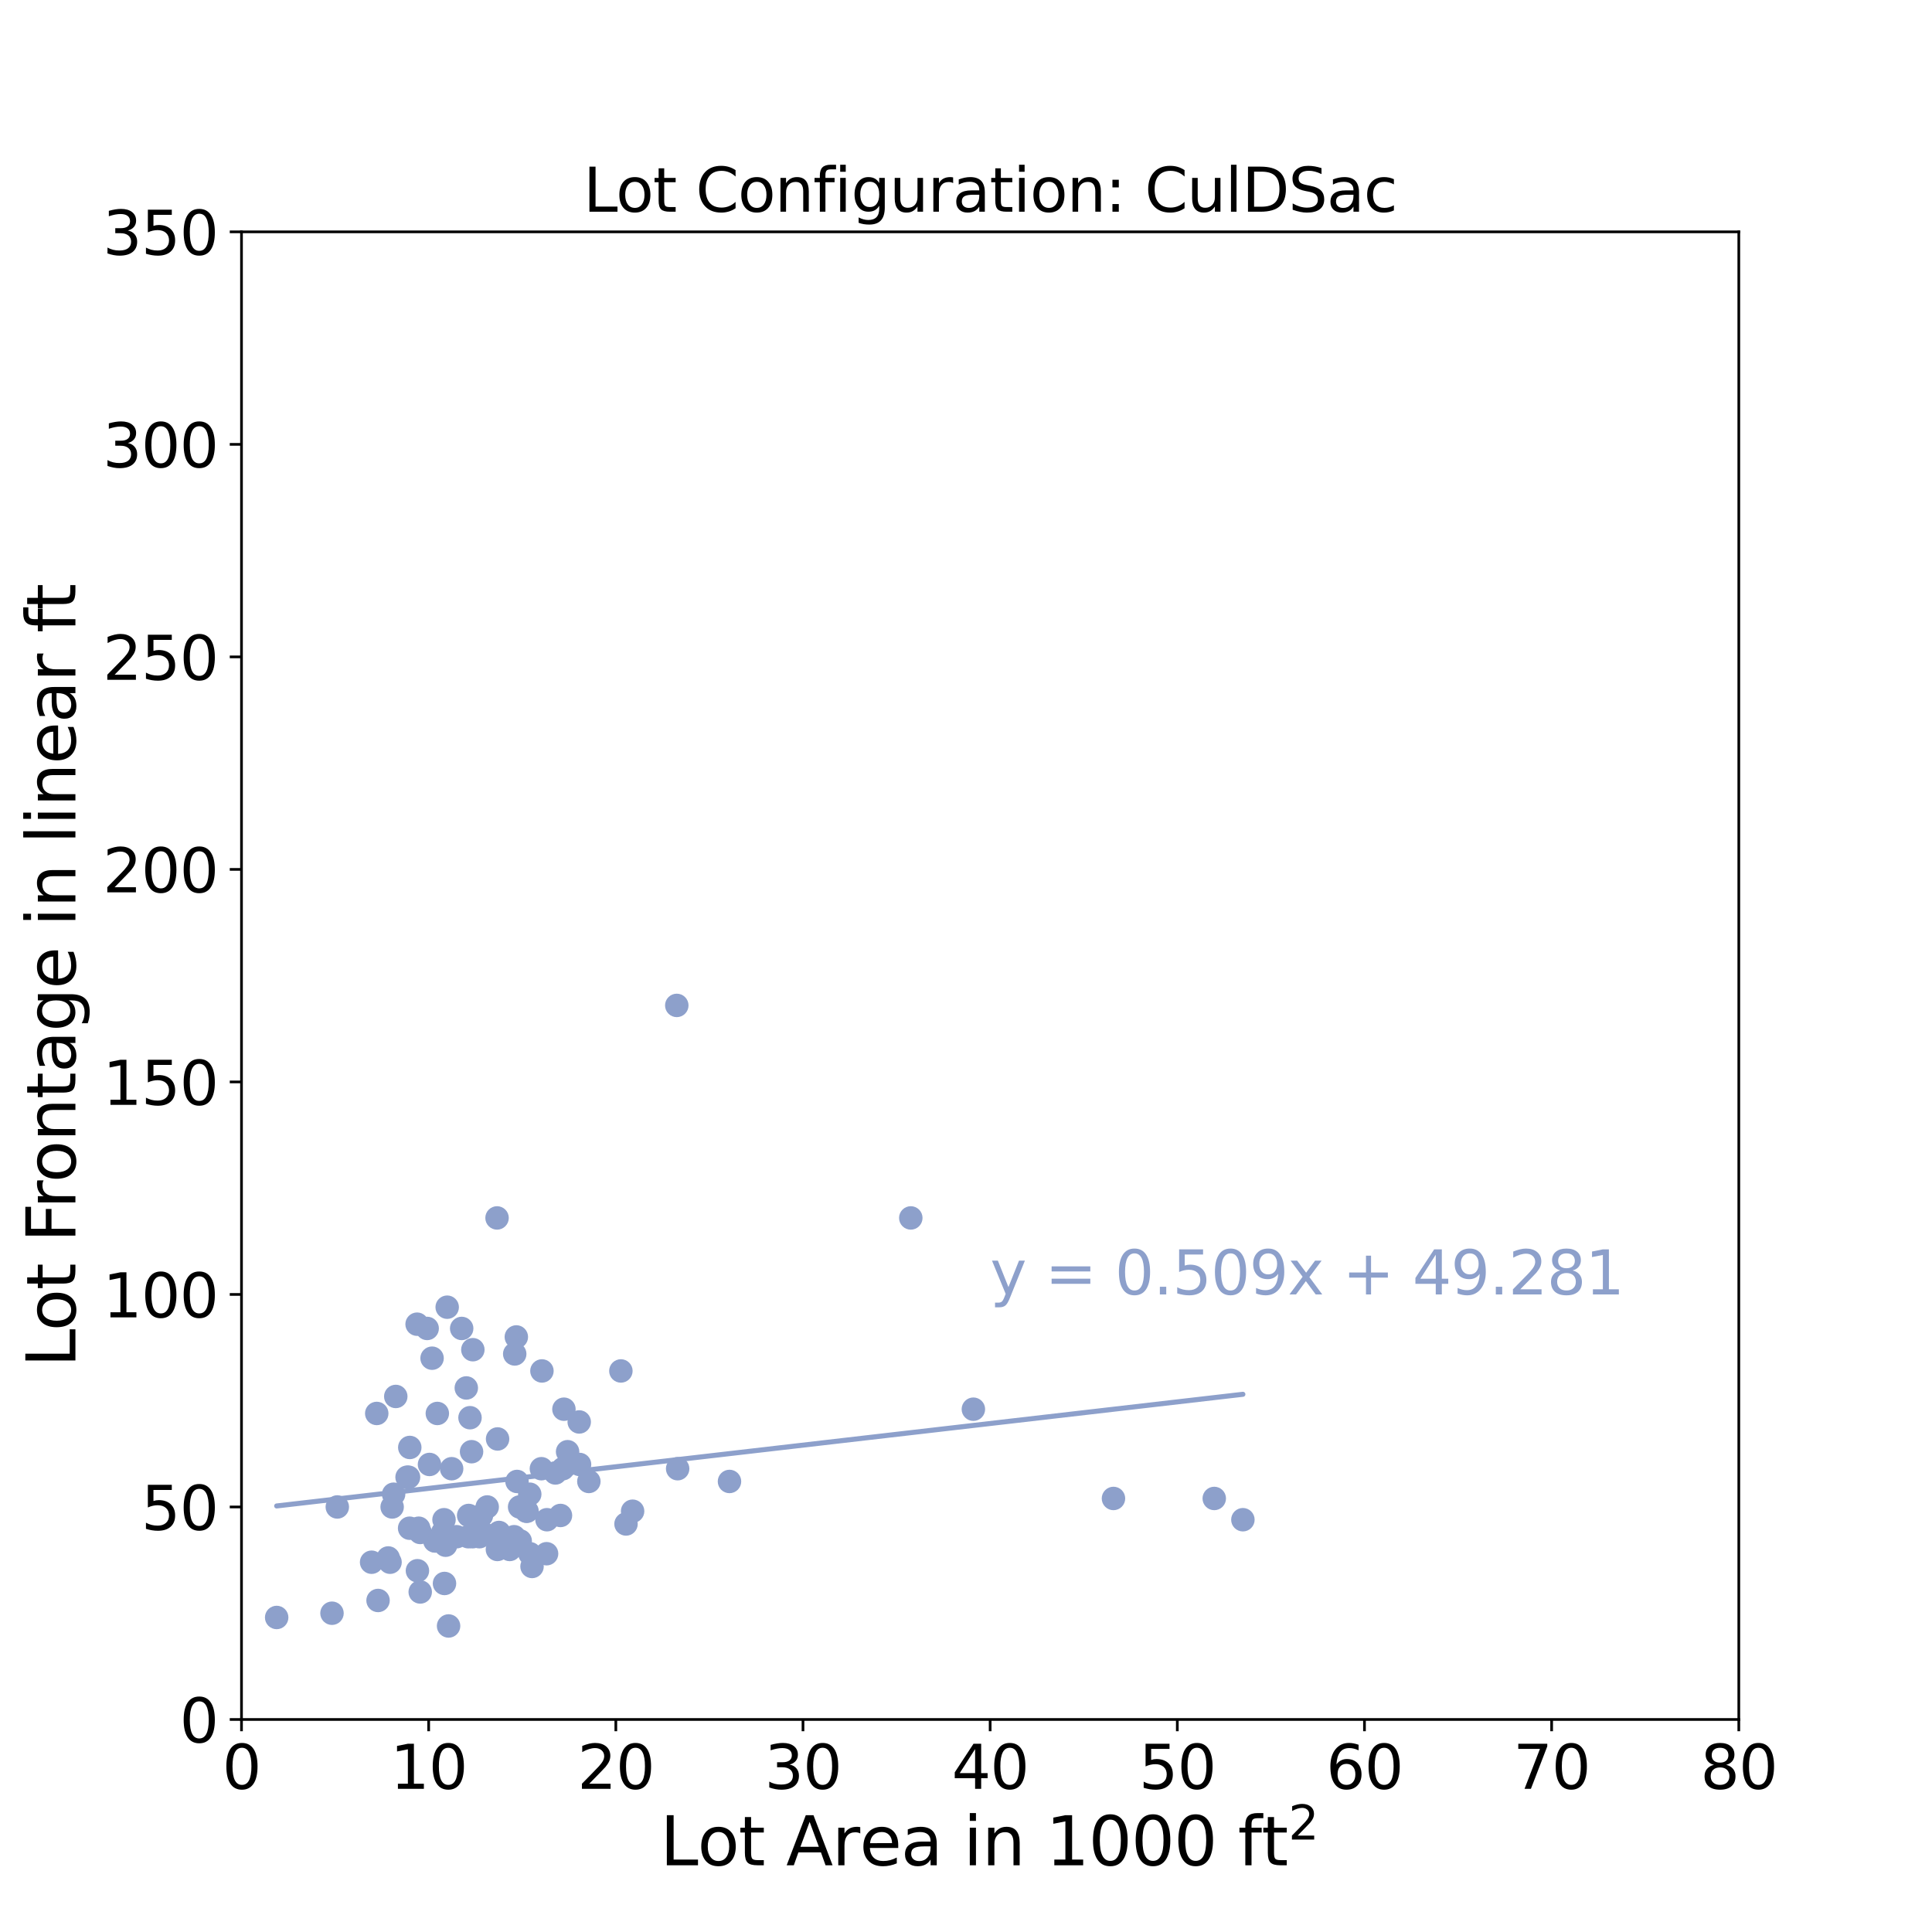 <?xml version="1.0" encoding="utf-8" standalone="no"?>
<!DOCTYPE svg PUBLIC "-//W3C//DTD SVG 1.1//EN"
  "http://www.w3.org/Graphics/SVG/1.1/DTD/svg11.dtd">
<svg height="576pt" version="1.1" viewBox="0 0 576 576" width="576pt" xmlns="http://www.w3.org/2000/svg" xmlns:xlink="http://www.w3.org/1999/xlink">
 <defs>
  <style type="text/css">*{stroke-linecap:butt;stroke-linejoin:round;}</style>
 </defs>
 <g id="figure_1">
  <g id="patch_1">
   <path d="M 0 576 
L 576 576 
L 576 0 
L 0 0 
z
" style="fill:#ffffff;"/>
  </g>
  <g id="axes_1">
   <g id="patch_2">
    <path d="M 72 512.64 
L 518.4 512.64 
L 518.4 69.12 
L 72 69.12 
z
" style="fill:#ffffff;"/>
   </g>
   <g id="PathCollection_1">
    <defs>
     <path d="M 0 3 
C 0.796 3 1.559 2.684 2.121 2.121 
C 2.684 1.559 3 0.796 3 0 
C 3 -0.796 2.684 -1.559 2.121 -2.121 
C 1.559 -2.684 0.796 -3 0 -3 
C -0.796 -3 -1.559 -2.684 -2.121 -2.121 
C -2.684 -1.559 -3 -0.796 -3 0 
C -3 0.796 -2.684 1.559 -2.121 2.121 
C -1.559 2.684 -0.796 3 0 3 
z
" id="m92c0239f87" style="stroke:#8da0cb;"/>
    </defs>
    <g clip-path="url(#pb09458d4ff)">
     <use style="fill:#8da0cb;stroke:#8da0cb;" x="163.071" xlink:href="#m92c0239f87" y="453.082"/>
     <use style="fill:#8da0cb;stroke:#8da0cb;" x="143.547" xlink:href="#m92c0239f87" y="451.814"/>
     <use style="fill:#8da0cb;stroke:#8da0cb;" x="148.346" xlink:href="#m92c0239f87" y="429.005"/>
     <use style="fill:#8da0cb;stroke:#8da0cb;" x="167.1" xlink:href="#m92c0239f87" y="451.814"/>
     <use style="fill:#8da0cb;stroke:#8da0cb;" x="169.22" xlink:href="#m92c0239f87" y="432.806"/>
     <use style="fill:#8da0cb;stroke:#8da0cb;" x="148.295" xlink:href="#m92c0239f87" y="461.952"/>
     <use style="fill:#8da0cb;stroke:#8da0cb;" x="147.709" xlink:href="#m92c0239f87" y="458.15"/>
     <use style="fill:#8da0cb;stroke:#8da0cb;" x="290.2" xlink:href="#m92c0239f87" y="420.134"/>
     <use style="fill:#8da0cb;stroke:#8da0cb;" x="137.643" xlink:href="#m92c0239f87" y="396.058"/>
     <use style="fill:#8da0cb;stroke:#8da0cb;" x="116.288" xlink:href="#m92c0239f87" y="465.754"/>
     <use style="fill:#8da0cb;stroke:#8da0cb;" x="132.521" xlink:href="#m92c0239f87" y="472.09"/>
     <use style="fill:#8da0cb;stroke:#8da0cb;" x="139.021" xlink:href="#m92c0239f87" y="413.798"/>
     <use style="fill:#8da0cb;stroke:#8da0cb;" x="121.361" xlink:href="#m92c0239f87" y="440.41"/>
     <use style="fill:#8da0cb;stroke:#8da0cb;" x="124.352" xlink:href="#m92c0239f87" y="394.79"/>
     <use style="fill:#8da0cb;stroke:#8da0cb;" x="140.126" xlink:href="#m92c0239f87" y="422.669"/>
     <use style="fill:#8da0cb;stroke:#8da0cb;" x="134.652" xlink:href="#m92c0239f87" y="437.875"/>
     <use style="fill:#8da0cb;stroke:#8da0cb;" x="131.522" xlink:href="#m92c0239f87" y="458.15"/>
     <use style="fill:#8da0cb;stroke:#8da0cb;" x="121.796" xlink:href="#m92c0239f87" y="440.41"/>
     <use style="fill:#8da0cb;stroke:#8da0cb;" x="331.967" xlink:href="#m92c0239f87" y="446.746"/>
     <use style="fill:#8da0cb;stroke:#8da0cb;" x="188.6" xlink:href="#m92c0239f87" y="450.547"/>
     <use style="fill:#8da0cb;stroke:#8da0cb;" x="165.577" xlink:href="#m92c0239f87" y="439.142"/>
     <use style="fill:#8da0cb;stroke:#8da0cb;" x="130.384" xlink:href="#m92c0239f87" y="421.402"/>
     <use style="fill:#8da0cb;stroke:#8da0cb;" x="125.283" xlink:href="#m92c0239f87" y="474.624"/>
     <use style="fill:#8da0cb;stroke:#8da0cb;" x="370.552" xlink:href="#m92c0239f87" y="453.082"/>
     <use style="fill:#8da0cb;stroke:#8da0cb;" x="127.354" xlink:href="#m92c0239f87" y="396.058"/>
     <use style="fill:#8da0cb;stroke:#8da0cb;" x="139.724" xlink:href="#m92c0239f87" y="451.814"/>
     <use style="fill:#8da0cb;stroke:#8da0cb;" x="112.321" xlink:href="#m92c0239f87" y="421.402"/>
     <use style="fill:#8da0cb;stroke:#8da0cb;" x="125.278" xlink:href="#m92c0239f87" y="456.883"/>
     <use style="fill:#8da0cb;stroke:#8da0cb;" x="158.618" xlink:href="#m92c0239f87" y="467.021"/>
     <use style="fill:#8da0cb;stroke:#8da0cb;" x="148.77" xlink:href="#m92c0239f87" y="456.883"/>
     <use style="fill:#8da0cb;stroke:#8da0cb;" x="100.564" xlink:href="#m92c0239f87" y="449.28"/>
     <use style="fill:#8da0cb;stroke:#8da0cb;" x="154.913" xlink:href="#m92c0239f87" y="449.28"/>
     <use style="fill:#8da0cb;stroke:#8da0cb;" x="124.452" xlink:href="#m92c0239f87" y="468.288"/>
     <use style="fill:#8da0cb;stroke:#8da0cb;" x="139.618" xlink:href="#m92c0239f87" y="458.15"/>
     <use style="fill:#8da0cb;stroke:#8da0cb;" x="201.774" xlink:href="#m92c0239f87" y="299.75"/>
     <use style="fill:#8da0cb;stroke:#8da0cb;" x="271.541" xlink:href="#m92c0239f87" y="363.11"/>
     <use style="fill:#8da0cb;stroke:#8da0cb;" x="110.787" xlink:href="#m92c0239f87" y="465.754"/>
     <use style="fill:#8da0cb;stroke:#8da0cb;" x="153.937" xlink:href="#m92c0239f87" y="398.592"/>
     <use style="fill:#8da0cb;stroke:#8da0cb;" x="128.816" xlink:href="#m92c0239f87" y="404.928"/>
     <use style="fill:#8da0cb;stroke:#8da0cb;" x="153.457" xlink:href="#m92c0239f87" y="403.661"/>
     <use style="fill:#8da0cb;stroke:#8da0cb;" x="116.913" xlink:href="#m92c0239f87" y="449.28"/>
     <use style="fill:#8da0cb;stroke:#8da0cb;" x="154.138" xlink:href="#m92c0239f87" y="441.677"/>
     <use style="fill:#8da0cb;stroke:#8da0cb;" x="155.097" xlink:href="#m92c0239f87" y="459.418"/>
     <use style="fill:#8da0cb;stroke:#8da0cb;" x="157.128" xlink:href="#m92c0239f87" y="450.547"/>
     <use style="fill:#8da0cb;stroke:#8da0cb;" x="186.636" xlink:href="#m92c0239f87" y="454.349"/>
     <use style="fill:#8da0cb;stroke:#8da0cb;" x="169.276" xlink:href="#m92c0239f87" y="436.608"/>
     <use style="fill:#8da0cb;stroke:#8da0cb;" x="157.988" xlink:href="#m92c0239f87" y="463.219"/>
     <use style="fill:#8da0cb;stroke:#8da0cb;" x="98.979" xlink:href="#m92c0239f87" y="480.96"/>
     <use style="fill:#8da0cb;stroke:#8da0cb;" x="140.974" xlink:href="#m92c0239f87" y="402.394"/>
     <use style="fill:#8da0cb;stroke:#8da0cb;" x="128.046" xlink:href="#m92c0239f87" y="436.608"/>
     <use style="fill:#8da0cb;stroke:#8da0cb;" x="112.712" xlink:href="#m92c0239f87" y="477.158"/>
     <use style="fill:#8da0cb;stroke:#8da0cb;" x="202.031" xlink:href="#m92c0239f87" y="437.875"/>
     <use style="fill:#8da0cb;stroke:#8da0cb;" x="136.125" xlink:href="#m92c0239f87" y="458.15"/>
     <use style="fill:#8da0cb;stroke:#8da0cb;" x="117.354" xlink:href="#m92c0239f87" y="445.478"/>
     <use style="fill:#8da0cb;stroke:#8da0cb;" x="157.938" xlink:href="#m92c0239f87" y="445.478"/>
     <use style="fill:#8da0cb;stroke:#8da0cb;" x="175.559" xlink:href="#m92c0239f87" y="441.677"/>
     <use style="fill:#8da0cb;stroke:#8da0cb;" x="133.324" xlink:href="#m92c0239f87" y="389.722"/>
     <use style="fill:#8da0cb;stroke:#8da0cb;" x="153.273" xlink:href="#m92c0239f87" y="458.15"/>
     <use style="fill:#8da0cb;stroke:#8da0cb;" x="133.737" xlink:href="#m92c0239f87" y="484.762"/>
     <use style="fill:#8da0cb;stroke:#8da0cb;" x="185.107" xlink:href="#m92c0239f87" y="408.73"/>
     <use style="fill:#8da0cb;stroke:#8da0cb;" x="151.961" xlink:href="#m92c0239f87" y="461.952"/>
     <use style="fill:#8da0cb;stroke:#8da0cb;" x="132.85" xlink:href="#m92c0239f87" y="460.685"/>
     <use style="fill:#8da0cb;stroke:#8da0cb;" x="217.487" xlink:href="#m92c0239f87" y="441.677"/>
     <use style="fill:#8da0cb;stroke:#8da0cb;" x="82.485" xlink:href="#m92c0239f87" y="482.227"/>
     <use style="fill:#8da0cb;stroke:#8da0cb;" x="362.015" xlink:href="#m92c0239f87" y="446.746"/>
     <use style="fill:#8da0cb;stroke:#8da0cb;" x="122.17" xlink:href="#m92c0239f87" y="431.539"/>
     <use style="fill:#8da0cb;stroke:#8da0cb;" x="148.189" xlink:href="#m92c0239f87" y="363.11"/>
     <use style="fill:#8da0cb;stroke:#8da0cb;" x="167.803" xlink:href="#m92c0239f87" y="437.875"/>
     <use style="fill:#8da0cb;stroke:#8da0cb;" x="131.991" xlink:href="#m92c0239f87" y="456.883"/>
     <use style="fill:#8da0cb;stroke:#8da0cb;" x="142.933" xlink:href="#m92c0239f87" y="458.15"/>
     <use style="fill:#8da0cb;stroke:#8da0cb;" x="117.996" xlink:href="#m92c0239f87" y="416.333"/>
     <use style="fill:#8da0cb;stroke:#8da0cb;" x="132.376" xlink:href="#m92c0239f87" y="453.082"/>
     <use style="fill:#8da0cb;stroke:#8da0cb;" x="140.924" xlink:href="#m92c0239f87" y="458.15"/>
     <use style="fill:#8da0cb;stroke:#8da0cb;" x="122.12" xlink:href="#m92c0239f87" y="455.616"/>
     <use style="fill:#8da0cb;stroke:#8da0cb;" x="162.954" xlink:href="#m92c0239f87" y="463.219"/>
     <use style="fill:#8da0cb;stroke:#8da0cb;" x="168.127" xlink:href="#m92c0239f87" y="420.134"/>
     <use style="fill:#8da0cb;stroke:#8da0cb;" x="172.686" xlink:href="#m92c0239f87" y="423.936"/>
     <use style="fill:#8da0cb;stroke:#8da0cb;" x="143.781" xlink:href="#m92c0239f87" y="456.883"/>
     <use style="fill:#8da0cb;stroke:#8da0cb;" x="129.647" xlink:href="#m92c0239f87" y="459.418"/>
     <use style="fill:#8da0cb;stroke:#8da0cb;" x="145.254" xlink:href="#m92c0239f87" y="449.28"/>
     <use style="fill:#8da0cb;stroke:#8da0cb;" x="148.731" xlink:href="#m92c0239f87" y="459.418"/>
     <use style="fill:#8da0cb;stroke:#8da0cb;" x="161.408" xlink:href="#m92c0239f87" y="437.875"/>
     <use style="fill:#8da0cb;stroke:#8da0cb;" x="172.786" xlink:href="#m92c0239f87" y="436.608"/>
     <use style="fill:#8da0cb;stroke:#8da0cb;" x="140.589" xlink:href="#m92c0239f87" y="432.806"/>
     <use style="fill:#8da0cb;stroke:#8da0cb;" x="161.57" xlink:href="#m92c0239f87" y="408.73"/>
     <use style="fill:#8da0cb;stroke:#8da0cb;" x="156.916" xlink:href="#m92c0239f87" y="450.547"/>
     <use style="fill:#8da0cb;stroke:#8da0cb;" x="129.948" xlink:href="#m92c0239f87" y="459.418"/>
     <use style="fill:#8da0cb;stroke:#8da0cb;" x="124.831" xlink:href="#m92c0239f87" y="455.616"/>
     <use style="fill:#8da0cb;stroke:#8da0cb;" x="115.747" xlink:href="#m92c0239f87" y="464.486"/>
    </g>
   </g>
   <g id="matplotlib.axis_1">
    <g id="xtick_1">
     <g id="line2d_1">
      <defs>
       <path d="M 0 0 
L 0 3.5 
" id="m374d14dba8" style="stroke:#000000;stroke-width:0.8;"/>
      </defs>
      <g>
       <use style="stroke:#000000;stroke-width:0.8;" x="72" xlink:href="#m374d14dba8" y="512.64"/>
      </g>
     </g>
     <g id="text_1">
      <!-- 0 -->
      <g transform="translate(66.274 533.317)scale(0.18 -0.18)">
       <defs>
        <path d="M 2034 4250 
Q 1547 4250 1301 3770 
Q 1056 3291 1056 2328 
Q 1056 1369 1301 889 
Q 1547 409 2034 409 
Q 2525 409 2770 889 
Q 3016 1369 3016 2328 
Q 3016 3291 2770 3770 
Q 2525 4250 2034 4250 
z
M 2034 4750 
Q 2819 4750 3233 4129 
Q 3647 3509 3647 2328 
Q 3647 1150 3233 529 
Q 2819 -91 2034 -91 
Q 1250 -91 836 529 
Q 422 1150 422 2328 
Q 422 3509 836 4129 
Q 1250 4750 2034 4750 
z
" id="DejaVuSans-30" transform="scale(0.016)"/>
       </defs>
       <use xlink:href="#DejaVuSans-30"/>
      </g>
     </g>
    </g>
    <g id="xtick_2">
     <g id="line2d_2">
      <g>
       <use style="stroke:#000000;stroke-width:0.8;" x="127.8" xlink:href="#m374d14dba8" y="512.64"/>
      </g>
     </g>
     <g id="text_2">
      <!-- 10 -->
      <g transform="translate(116.347 533.317)scale(0.18 -0.18)">
       <defs>
        <path d="M 794 531 
L 1825 531 
L 1825 4091 
L 703 3866 
L 703 4441 
L 1819 4666 
L 2450 4666 
L 2450 531 
L 3481 531 
L 3481 0 
L 794 0 
L 794 531 
z
" id="DejaVuSans-31" transform="scale(0.016)"/>
       </defs>
       <use xlink:href="#DejaVuSans-31"/>
       <use x="63.623" xlink:href="#DejaVuSans-30"/>
      </g>
     </g>
    </g>
    <g id="xtick_3">
     <g id="line2d_3">
      <g>
       <use style="stroke:#000000;stroke-width:0.8;" x="183.6" xlink:href="#m374d14dba8" y="512.64"/>
      </g>
     </g>
     <g id="text_3">
      <!-- 20 -->
      <g transform="translate(172.148 533.317)scale(0.18 -0.18)">
       <defs>
        <path d="M 1228 531 
L 3431 531 
L 3431 0 
L 469 0 
L 469 531 
Q 828 903 1448 1529 
Q 2069 2156 2228 2338 
Q 2531 2678 2651 2914 
Q 2772 3150 2772 3378 
Q 2772 3750 2511 3984 
Q 2250 4219 1831 4219 
Q 1534 4219 1204 4116 
Q 875 4013 500 3803 
L 500 4441 
Q 881 4594 1212 4672 
Q 1544 4750 1819 4750 
Q 2544 4750 2975 4387 
Q 3406 4025 3406 3419 
Q 3406 3131 3298 2873 
Q 3191 2616 2906 2266 
Q 2828 2175 2409 1742 
Q 1991 1309 1228 531 
z
" id="DejaVuSans-32" transform="scale(0.016)"/>
       </defs>
       <use xlink:href="#DejaVuSans-32"/>
       <use x="63.623" xlink:href="#DejaVuSans-30"/>
      </g>
     </g>
    </g>
    <g id="xtick_4">
     <g id="line2d_4">
      <g>
       <use style="stroke:#000000;stroke-width:0.8;" x="239.4" xlink:href="#m374d14dba8" y="512.64"/>
      </g>
     </g>
     <g id="text_4">
      <!-- 30 -->
      <g transform="translate(227.947 533.317)scale(0.18 -0.18)">
       <defs>
        <path d="M 2597 2516 
Q 3050 2419 3304 2112 
Q 3559 1806 3559 1356 
Q 3559 666 3084 287 
Q 2609 -91 1734 -91 
Q 1441 -91 1130 -33 
Q 819 25 488 141 
L 488 750 
Q 750 597 1062 519 
Q 1375 441 1716 441 
Q 2309 441 2620 675 
Q 2931 909 2931 1356 
Q 2931 1769 2642 2001 
Q 2353 2234 1838 2234 
L 1294 2234 
L 1294 2753 
L 1863 2753 
Q 2328 2753 2575 2939 
Q 2822 3125 2822 3475 
Q 2822 3834 2567 4026 
Q 2313 4219 1838 4219 
Q 1578 4219 1281 4162 
Q 984 4106 628 3988 
L 628 4550 
Q 988 4650 1302 4700 
Q 1616 4750 1894 4750 
Q 2613 4750 3031 4423 
Q 3450 4097 3450 3541 
Q 3450 3153 3228 2886 
Q 3006 2619 2597 2516 
z
" id="DejaVuSans-33" transform="scale(0.016)"/>
       </defs>
       <use xlink:href="#DejaVuSans-33"/>
       <use x="63.623" xlink:href="#DejaVuSans-30"/>
      </g>
     </g>
    </g>
    <g id="xtick_5">
     <g id="line2d_5">
      <g>
       <use style="stroke:#000000;stroke-width:0.8;" x="295.2" xlink:href="#m374d14dba8" y="512.64"/>
      </g>
     </g>
     <g id="text_5">
      <!-- 40 -->
      <g transform="translate(283.748 533.317)scale(0.18 -0.18)">
       <defs>
        <path d="M 2419 4116 
L 825 1625 
L 2419 1625 
L 2419 4116 
z
M 2253 4666 
L 3047 4666 
L 3047 1625 
L 3713 1625 
L 3713 1100 
L 3047 1100 
L 3047 0 
L 2419 0 
L 2419 1100 
L 313 1100 
L 313 1709 
L 2253 4666 
z
" id="DejaVuSans-34" transform="scale(0.016)"/>
       </defs>
       <use xlink:href="#DejaVuSans-34"/>
       <use x="63.623" xlink:href="#DejaVuSans-30"/>
      </g>
     </g>
    </g>
    <g id="xtick_6">
     <g id="line2d_6">
      <g>
       <use style="stroke:#000000;stroke-width:0.8;" x="351" xlink:href="#m374d14dba8" y="512.64"/>
      </g>
     </g>
     <g id="text_6">
      <!-- 50 -->
      <g transform="translate(339.548 533.317)scale(0.18 -0.18)">
       <defs>
        <path d="M 691 4666 
L 3169 4666 
L 3169 4134 
L 1269 4134 
L 1269 2991 
Q 1406 3038 1543 3061 
Q 1681 3084 1819 3084 
Q 2600 3084 3056 2656 
Q 3513 2228 3513 1497 
Q 3513 744 3044 326 
Q 2575 -91 1722 -91 
Q 1428 -91 1123 -41 
Q 819 9 494 109 
L 494 744 
Q 775 591 1075 516 
Q 1375 441 1709 441 
Q 2250 441 2565 725 
Q 2881 1009 2881 1497 
Q 2881 1984 2565 2268 
Q 2250 2553 1709 2553 
Q 1456 2553 1204 2497 
Q 953 2441 691 2322 
L 691 4666 
z
" id="DejaVuSans-35" transform="scale(0.016)"/>
       </defs>
       <use xlink:href="#DejaVuSans-35"/>
       <use x="63.623" xlink:href="#DejaVuSans-30"/>
      </g>
     </g>
    </g>
    <g id="xtick_7">
     <g id="line2d_7">
      <g>
       <use style="stroke:#000000;stroke-width:0.8;" x="406.8" xlink:href="#m374d14dba8" y="512.64"/>
      </g>
     </g>
     <g id="text_7">
      <!-- 60 -->
      <g transform="translate(395.348 533.317)scale(0.18 -0.18)">
       <defs>
        <path d="M 2113 2584 
Q 1688 2584 1439 2293 
Q 1191 2003 1191 1497 
Q 1191 994 1439 701 
Q 1688 409 2113 409 
Q 2538 409 2786 701 
Q 3034 994 3034 1497 
Q 3034 2003 2786 2293 
Q 2538 2584 2113 2584 
z
M 3366 4563 
L 3366 3988 
Q 3128 4100 2886 4159 
Q 2644 4219 2406 4219 
Q 1781 4219 1451 3797 
Q 1122 3375 1075 2522 
Q 1259 2794 1537 2939 
Q 1816 3084 2150 3084 
Q 2853 3084 3261 2657 
Q 3669 2231 3669 1497 
Q 3669 778 3244 343 
Q 2819 -91 2113 -91 
Q 1303 -91 875 529 
Q 447 1150 447 2328 
Q 447 3434 972 4092 
Q 1497 4750 2381 4750 
Q 2619 4750 2861 4703 
Q 3103 4656 3366 4563 
z
" id="DejaVuSans-36" transform="scale(0.016)"/>
       </defs>
       <use xlink:href="#DejaVuSans-36"/>
       <use x="63.623" xlink:href="#DejaVuSans-30"/>
      </g>
     </g>
    </g>
    <g id="xtick_8">
     <g id="line2d_8">
      <g>
       <use style="stroke:#000000;stroke-width:0.8;" x="462.6" xlink:href="#m374d14dba8" y="512.64"/>
      </g>
     </g>
     <g id="text_8">
      <!-- 70 -->
      <g transform="translate(451.147 533.317)scale(0.18 -0.18)">
       <defs>
        <path d="M 525 4666 
L 3525 4666 
L 3525 4397 
L 1831 0 
L 1172 0 
L 2766 4134 
L 525 4134 
L 525 4666 
z
" id="DejaVuSans-37" transform="scale(0.016)"/>
       </defs>
       <use xlink:href="#DejaVuSans-37"/>
       <use x="63.623" xlink:href="#DejaVuSans-30"/>
      </g>
     </g>
    </g>
    <g id="xtick_9">
     <g id="line2d_9">
      <g>
       <use style="stroke:#000000;stroke-width:0.8;" x="518.4" xlink:href="#m374d14dba8" y="512.64"/>
      </g>
     </g>
     <g id="text_9">
      <!-- 80 -->
      <g transform="translate(506.947 533.317)scale(0.18 -0.18)">
       <defs>
        <path d="M 2034 2216 
Q 1584 2216 1326 1975 
Q 1069 1734 1069 1313 
Q 1069 891 1326 650 
Q 1584 409 2034 409 
Q 2484 409 2743 651 
Q 3003 894 3003 1313 
Q 3003 1734 2745 1975 
Q 2488 2216 2034 2216 
z
M 1403 2484 
Q 997 2584 770 2862 
Q 544 3141 544 3541 
Q 544 4100 942 4425 
Q 1341 4750 2034 4750 
Q 2731 4750 3128 4425 
Q 3525 4100 3525 3541 
Q 3525 3141 3298 2862 
Q 3072 2584 2669 2484 
Q 3125 2378 3379 2068 
Q 3634 1759 3634 1313 
Q 3634 634 3220 271 
Q 2806 -91 2034 -91 
Q 1263 -91 848 271 
Q 434 634 434 1313 
Q 434 1759 690 2068 
Q 947 2378 1403 2484 
z
M 1172 3481 
Q 1172 3119 1398 2916 
Q 1625 2713 2034 2713 
Q 2441 2713 2670 2916 
Q 2900 3119 2900 3481 
Q 2900 3844 2670 4047 
Q 2441 4250 2034 4250 
Q 1625 4250 1398 4047 
Q 1172 3844 1172 3481 
z
" id="DejaVuSans-38" transform="scale(0.016)"/>
       </defs>
       <use xlink:href="#DejaVuSans-38"/>
       <use x="63.623" xlink:href="#DejaVuSans-30"/>
      </g>
     </g>
    </g>
    <g id="text_10">
     <!-- Lot Area in 1000 ft$\mathregular{^{2}}$ -->
     <g transform="translate(196.8 556.258)scale(0.2 -0.2)">
      <defs>
       <path d="M 628 4666 
L 1259 4666 
L 1259 531 
L 3531 531 
L 3531 0 
L 628 0 
L 628 4666 
z
" id="DejaVuSans-4c" transform="scale(0.016)"/>
       <path d="M 1959 3097 
Q 1497 3097 1228 2736 
Q 959 2375 959 1747 
Q 959 1119 1226 758 
Q 1494 397 1959 397 
Q 2419 397 2687 759 
Q 2956 1122 2956 1747 
Q 2956 2369 2687 2733 
Q 2419 3097 1959 3097 
z
M 1959 3584 
Q 2709 3584 3137 3096 
Q 3566 2609 3566 1747 
Q 3566 888 3137 398 
Q 2709 -91 1959 -91 
Q 1206 -91 779 398 
Q 353 888 353 1747 
Q 353 2609 779 3096 
Q 1206 3584 1959 3584 
z
" id="DejaVuSans-6f" transform="scale(0.016)"/>
       <path d="M 1172 4494 
L 1172 3500 
L 2356 3500 
L 2356 3053 
L 1172 3053 
L 1172 1153 
Q 1172 725 1289 603 
Q 1406 481 1766 481 
L 2356 481 
L 2356 0 
L 1766 0 
Q 1100 0 847 248 
Q 594 497 594 1153 
L 594 3053 
L 172 3053 
L 172 3500 
L 594 3500 
L 594 4494 
L 1172 4494 
z
" id="DejaVuSans-74" transform="scale(0.016)"/>
       <path id="DejaVuSans-20" transform="scale(0.016)"/>
       <path d="M 2188 4044 
L 1331 1722 
L 3047 1722 
L 2188 4044 
z
M 1831 4666 
L 2547 4666 
L 4325 0 
L 3669 0 
L 3244 1197 
L 1141 1197 
L 716 0 
L 50 0 
L 1831 4666 
z
" id="DejaVuSans-41" transform="scale(0.016)"/>
       <path d="M 2631 2963 
Q 2534 3019 2420 3045 
Q 2306 3072 2169 3072 
Q 1681 3072 1420 2755 
Q 1159 2438 1159 1844 
L 1159 0 
L 581 0 
L 581 3500 
L 1159 3500 
L 1159 2956 
Q 1341 3275 1631 3429 
Q 1922 3584 2338 3584 
Q 2397 3584 2469 3576 
Q 2541 3569 2628 3553 
L 2631 2963 
z
" id="DejaVuSans-72" transform="scale(0.016)"/>
       <path d="M 3597 1894 
L 3597 1613 
L 953 1613 
Q 991 1019 1311 708 
Q 1631 397 2203 397 
Q 2534 397 2845 478 
Q 3156 559 3463 722 
L 3463 178 
Q 3153 47 2828 -22 
Q 2503 -91 2169 -91 
Q 1331 -91 842 396 
Q 353 884 353 1716 
Q 353 2575 817 3079 
Q 1281 3584 2069 3584 
Q 2775 3584 3186 3129 
Q 3597 2675 3597 1894 
z
M 3022 2063 
Q 3016 2534 2758 2815 
Q 2500 3097 2075 3097 
Q 1594 3097 1305 2825 
Q 1016 2553 972 2059 
L 3022 2063 
z
" id="DejaVuSans-65" transform="scale(0.016)"/>
       <path d="M 2194 1759 
Q 1497 1759 1228 1600 
Q 959 1441 959 1056 
Q 959 750 1161 570 
Q 1363 391 1709 391 
Q 2188 391 2477 730 
Q 2766 1069 2766 1631 
L 2766 1759 
L 2194 1759 
z
M 3341 1997 
L 3341 0 
L 2766 0 
L 2766 531 
Q 2569 213 2275 61 
Q 1981 -91 1556 -91 
Q 1019 -91 701 211 
Q 384 513 384 1019 
Q 384 1609 779 1909 
Q 1175 2209 1959 2209 
L 2766 2209 
L 2766 2266 
Q 2766 2663 2505 2880 
Q 2244 3097 1772 3097 
Q 1472 3097 1187 3025 
Q 903 2953 641 2809 
L 641 3341 
Q 956 3463 1253 3523 
Q 1550 3584 1831 3584 
Q 2591 3584 2966 3190 
Q 3341 2797 3341 1997 
z
" id="DejaVuSans-61" transform="scale(0.016)"/>
       <path d="M 603 3500 
L 1178 3500 
L 1178 0 
L 603 0 
L 603 3500 
z
M 603 4863 
L 1178 4863 
L 1178 4134 
L 603 4134 
L 603 4863 
z
" id="DejaVuSans-69" transform="scale(0.016)"/>
       <path d="M 3513 2113 
L 3513 0 
L 2938 0 
L 2938 2094 
Q 2938 2591 2744 2837 
Q 2550 3084 2163 3084 
Q 1697 3084 1428 2787 
Q 1159 2491 1159 1978 
L 1159 0 
L 581 0 
L 581 3500 
L 1159 3500 
L 1159 2956 
Q 1366 3272 1645 3428 
Q 1925 3584 2291 3584 
Q 2894 3584 3203 3211 
Q 3513 2838 3513 2113 
z
" id="DejaVuSans-6e" transform="scale(0.016)"/>
       <path d="M 2375 4863 
L 2375 4384 
L 1825 4384 
Q 1516 4384 1395 4259 
Q 1275 4134 1275 3809 
L 1275 3500 
L 2222 3500 
L 2222 3053 
L 1275 3053 
L 1275 0 
L 697 0 
L 697 3053 
L 147 3053 
L 147 3500 
L 697 3500 
L 697 3744 
Q 697 4328 969 4595 
Q 1241 4863 1831 4863 
L 2375 4863 
z
" id="DejaVuSans-66" transform="scale(0.016)"/>
      </defs>
      <use transform="translate(0 0.766)" xlink:href="#DejaVuSans-4c"/>
      <use transform="translate(55.713 0.766)" xlink:href="#DejaVuSans-6f"/>
      <use transform="translate(116.895 0.766)" xlink:href="#DejaVuSans-74"/>
      <use transform="translate(156.104 0.766)" xlink:href="#DejaVuSans-20"/>
      <use transform="translate(187.891 0.766)" xlink:href="#DejaVuSans-41"/>
      <use transform="translate(256.299 0.766)" xlink:href="#DejaVuSans-72"/>
      <use transform="translate(297.412 0.766)" xlink:href="#DejaVuSans-65"/>
      <use transform="translate(358.936 0.766)" xlink:href="#DejaVuSans-61"/>
      <use transform="translate(420.215 0.766)" xlink:href="#DejaVuSans-20"/>
      <use transform="translate(452.002 0.766)" xlink:href="#DejaVuSans-69"/>
      <use transform="translate(479.785 0.766)" xlink:href="#DejaVuSans-6e"/>
      <use transform="translate(543.164 0.766)" xlink:href="#DejaVuSans-20"/>
      <use transform="translate(574.951 0.766)" xlink:href="#DejaVuSans-31"/>
      <use transform="translate(638.574 0.766)" xlink:href="#DejaVuSans-30"/>
      <use transform="translate(702.197 0.766)" xlink:href="#DejaVuSans-30"/>
      <use transform="translate(765.82 0.766)" xlink:href="#DejaVuSans-30"/>
      <use transform="translate(829.443 0.766)" xlink:href="#DejaVuSans-20"/>
      <use transform="translate(861.23 0.766)" xlink:href="#DejaVuSans-66"/>
      <use transform="translate(896.436 0.766)" xlink:href="#DejaVuSans-74"/>
      <use transform="translate(936.602 39.047)scale(0.7)" xlink:href="#DejaVuSans-32"/>
     </g>
    </g>
   </g>
   <g id="matplotlib.axis_2">
    <g id="ytick_1">
     <g id="line2d_10">
      <defs>
       <path d="M 0 0 
L -3.5 0 
" id="m1d6e109c8b" style="stroke:#000000;stroke-width:0.8;"/>
      </defs>
      <g>
       <use style="stroke:#000000;stroke-width:0.8;" x="72" xlink:href="#m1d6e109c8b" y="512.64"/>
      </g>
     </g>
     <g id="text_11">
      <!-- 0 -->
      <g transform="translate(53.547 519.479)scale(0.18 -0.18)">
       <use xlink:href="#DejaVuSans-30"/>
      </g>
     </g>
    </g>
    <g id="ytick_2">
     <g id="line2d_11">
      <g>
       <use style="stroke:#000000;stroke-width:0.8;" x="72" xlink:href="#m1d6e109c8b" y="449.28"/>
      </g>
     </g>
     <g id="text_12">
      <!-- 50 -->
      <g transform="translate(42.095 456.119)scale(0.18 -0.18)">
       <use xlink:href="#DejaVuSans-35"/>
       <use x="63.623" xlink:href="#DejaVuSans-30"/>
      </g>
     </g>
    </g>
    <g id="ytick_3">
     <g id="line2d_12">
      <g>
       <use style="stroke:#000000;stroke-width:0.8;" x="72" xlink:href="#m1d6e109c8b" y="385.92"/>
      </g>
     </g>
     <g id="text_13">
      <!-- 100 -->
      <g transform="translate(30.642 392.759)scale(0.18 -0.18)">
       <use xlink:href="#DejaVuSans-31"/>
       <use x="63.623" xlink:href="#DejaVuSans-30"/>
       <use x="127.246" xlink:href="#DejaVuSans-30"/>
      </g>
     </g>
    </g>
    <g id="ytick_4">
     <g id="line2d_13">
      <g>
       <use style="stroke:#000000;stroke-width:0.8;" x="72" xlink:href="#m1d6e109c8b" y="322.56"/>
      </g>
     </g>
     <g id="text_14">
      <!-- 150 -->
      <g transform="translate(30.642 329.399)scale(0.18 -0.18)">
       <use xlink:href="#DejaVuSans-31"/>
       <use x="63.623" xlink:href="#DejaVuSans-35"/>
       <use x="127.246" xlink:href="#DejaVuSans-30"/>
      </g>
     </g>
    </g>
    <g id="ytick_5">
     <g id="line2d_14">
      <g>
       <use style="stroke:#000000;stroke-width:0.8;" x="72" xlink:href="#m1d6e109c8b" y="259.2"/>
      </g>
     </g>
     <g id="text_15">
      <!-- 200 -->
      <g transform="translate(30.642 266.039)scale(0.18 -0.18)">
       <use xlink:href="#DejaVuSans-32"/>
       <use x="63.623" xlink:href="#DejaVuSans-30"/>
       <use x="127.246" xlink:href="#DejaVuSans-30"/>
      </g>
     </g>
    </g>
    <g id="ytick_6">
     <g id="line2d_15">
      <g>
       <use style="stroke:#000000;stroke-width:0.8;" x="72" xlink:href="#m1d6e109c8b" y="195.84"/>
      </g>
     </g>
     <g id="text_16">
      <!-- 250 -->
      <g transform="translate(30.642 202.679)scale(0.18 -0.18)">
       <use xlink:href="#DejaVuSans-32"/>
       <use x="63.623" xlink:href="#DejaVuSans-35"/>
       <use x="127.246" xlink:href="#DejaVuSans-30"/>
      </g>
     </g>
    </g>
    <g id="ytick_7">
     <g id="line2d_16">
      <g>
       <use style="stroke:#000000;stroke-width:0.8;" x="72" xlink:href="#m1d6e109c8b" y="132.48"/>
      </g>
     </g>
     <g id="text_17">
      <!-- 300 -->
      <g transform="translate(30.642 139.319)scale(0.18 -0.18)">
       <use xlink:href="#DejaVuSans-33"/>
       <use x="63.623" xlink:href="#DejaVuSans-30"/>
       <use x="127.246" xlink:href="#DejaVuSans-30"/>
      </g>
     </g>
    </g>
    <g id="ytick_8">
     <g id="line2d_17">
      <g>
       <use style="stroke:#000000;stroke-width:0.8;" x="72" xlink:href="#m1d6e109c8b" y="69.12"/>
      </g>
     </g>
     <g id="text_18">
      <!-- 350 -->
      <g transform="translate(30.642 75.959)scale(0.18 -0.18)">
       <use xlink:href="#DejaVuSans-33"/>
       <use x="63.623" xlink:href="#DejaVuSans-35"/>
       <use x="127.246" xlink:href="#DejaVuSans-30"/>
      </g>
     </g>
    </g>
    <g id="text_19">
     <!-- Lot Frontage in linear ft -->
     <g transform="translate(22.483 407.614)rotate(-90)scale(0.2 -0.2)">
      <defs>
       <path d="M 628 4666 
L 3309 4666 
L 3309 4134 
L 1259 4134 
L 1259 2759 
L 3109 2759 
L 3109 2228 
L 1259 2228 
L 1259 0 
L 628 0 
L 628 4666 
z
" id="DejaVuSans-46" transform="scale(0.016)"/>
       <path d="M 2906 1791 
Q 2906 2416 2648 2759 
Q 2391 3103 1925 3103 
Q 1463 3103 1205 2759 
Q 947 2416 947 1791 
Q 947 1169 1205 825 
Q 1463 481 1925 481 
Q 2391 481 2648 825 
Q 2906 1169 2906 1791 
z
M 3481 434 
Q 3481 -459 3084 -895 
Q 2688 -1331 1869 -1331 
Q 1566 -1331 1297 -1286 
Q 1028 -1241 775 -1147 
L 775 -588 
Q 1028 -725 1275 -790 
Q 1522 -856 1778 -856 
Q 2344 -856 2625 -561 
Q 2906 -266 2906 331 
L 2906 616 
Q 2728 306 2450 153 
Q 2172 0 1784 0 
Q 1141 0 747 490 
Q 353 981 353 1791 
Q 353 2603 747 3093 
Q 1141 3584 1784 3584 
Q 2172 3584 2450 3431 
Q 2728 3278 2906 2969 
L 2906 3500 
L 3481 3500 
L 3481 434 
z
" id="DejaVuSans-67" transform="scale(0.016)"/>
       <path d="M 603 4863 
L 1178 4863 
L 1178 0 
L 603 0 
L 603 4863 
z
" id="DejaVuSans-6c" transform="scale(0.016)"/>
      </defs>
      <use xlink:href="#DejaVuSans-4c"/>
      <use x="53.963" xlink:href="#DejaVuSans-6f"/>
      <use x="115.145" xlink:href="#DejaVuSans-74"/>
      <use x="154.354" xlink:href="#DejaVuSans-20"/>
      <use x="186.141" xlink:href="#DejaVuSans-46"/>
      <use x="236.41" xlink:href="#DejaVuSans-72"/>
      <use x="275.273" xlink:href="#DejaVuSans-6f"/>
      <use x="336.455" xlink:href="#DejaVuSans-6e"/>
      <use x="399.834" xlink:href="#DejaVuSans-74"/>
      <use x="439.043" xlink:href="#DejaVuSans-61"/>
      <use x="500.322" xlink:href="#DejaVuSans-67"/>
      <use x="563.799" xlink:href="#DejaVuSans-65"/>
      <use x="625.322" xlink:href="#DejaVuSans-20"/>
      <use x="657.109" xlink:href="#DejaVuSans-69"/>
      <use x="684.893" xlink:href="#DejaVuSans-6e"/>
      <use x="748.271" xlink:href="#DejaVuSans-20"/>
      <use x="780.059" xlink:href="#DejaVuSans-6c"/>
      <use x="807.842" xlink:href="#DejaVuSans-69"/>
      <use x="835.625" xlink:href="#DejaVuSans-6e"/>
      <use x="899.004" xlink:href="#DejaVuSans-65"/>
      <use x="960.527" xlink:href="#DejaVuSans-61"/>
      <use x="1021.807" xlink:href="#DejaVuSans-72"/>
      <use x="1062.92" xlink:href="#DejaVuSans-20"/>
      <use x="1094.707" xlink:href="#DejaVuSans-66"/>
      <use x="1128.162" xlink:href="#DejaVuSans-74"/>
     </g>
    </g>
   </g>
   <g id="line2d_18">
    <path clip-path="url(#pb09458d4ff)" d="M 163.071 439.666 
L 143.547 441.923 
L 148.346 441.368 
L 167.1 439.201 
L 169.22 438.956 
L 148.295 441.374 
L 147.709 441.442 
L 290.2 424.975 
L 137.643 442.605 
L 116.288 445.073 
L 132.521 443.197 
L 139.021 442.446 
L 121.361 444.487 
L 124.352 444.141 
L 140.126 442.318 
L 134.652 442.951 
L 131.522 443.312 
L 121.796 444.436 
L 331.967 420.148 
L 188.6 436.716 
L 165.577 439.377 
L 130.384 443.444 
L 125.283 444.033 
L 370.552 415.689 
L 127.354 443.794 
L 139.724 442.364 
L 112.321 445.531 
L 125.278 444.034 
L 158.618 440.181 
L 148.77 441.319 
L 100.564 446.89 
L 154.913 440.609 
L 124.452 444.129 
L 139.618 442.377 
L 201.774 435.194 
L 271.541 427.131 
L 110.787 445.709 
L 153.937 440.722 
L 128.816 443.625 
L 153.457 440.777 
L 116.913 445.001 
L 154.138 440.699 
L 155.097 440.588 
L 157.128 440.353 
L 186.636 436.943 
L 169.276 438.949 
L 157.988 440.254 
L 98.979 447.073 
L 140.974 442.22 
L 128.046 443.714 
L 112.712 445.486 
L 202.031 435.164 
L 136.125 442.78 
L 117.354 444.95 
L 157.938 440.26 
L 175.559 438.223 
L 133.324 443.104 
L 153.273 440.799 
L 133.737 443.056 
L 185.107 437.12 
L 151.961 440.95 
L 132.85 443.159 
L 217.487 433.378 
L 82.485 448.979 
L 362.015 416.676 
L 122.17 444.393 
L 148.189 441.386 
L 167.803 439.12 
L 131.991 443.258 
L 142.933 441.994 
L 117.996 444.875 
L 132.376 443.214 
L 140.924 442.226 
L 122.12 444.399 
L 162.954 439.68 
L 168.127 439.082 
L 172.686 438.555 
L 143.781 441.896 
L 129.647 443.529 
L 145.254 441.725 
L 148.731 441.324 
L 161.408 439.859 
L 172.786 438.544 
L 140.589 442.264 
L 161.57 439.84 
L 156.916 440.378 
L 129.948 443.494 
L 124.831 444.086 
L 115.747 445.135 
" style="fill:none;stroke:#8da0cb;stroke-linecap:square;stroke-width:1.5;"/>
   </g>
   <g id="patch_3">
    <path d="M 72 512.64 
L 72 69.12 
" style="fill:none;stroke:#000000;stroke-linecap:square;stroke-linejoin:miter;stroke-width:0.8;"/>
   </g>
   <g id="patch_4">
    <path d="M 518.4 512.64 
L 518.4 69.12 
" style="fill:none;stroke:#000000;stroke-linecap:square;stroke-linejoin:miter;stroke-width:0.8;"/>
   </g>
   <g id="patch_5">
    <path d="M 72 512.64 
L 518.4 512.64 
" style="fill:none;stroke:#000000;stroke-linecap:square;stroke-linejoin:miter;stroke-width:0.8;"/>
   </g>
   <g id="patch_6">
    <path d="M 72 69.12 
L 518.4 69.12 
" style="fill:none;stroke:#000000;stroke-linecap:square;stroke-linejoin:miter;stroke-width:0.8;"/>
   </g>
   <g id="text_20">
    <!-- y = 0.509x + 49.281 -->
    <g style="fill:#8da0cb;" transform="translate(295.2 385.92)scale(0.18 -0.18)">
     <defs>
      <path d="M 2059 -325 
Q 1816 -950 1584 -1140 
Q 1353 -1331 966 -1331 
L 506 -1331 
L 506 -850 
L 844 -850 
Q 1081 -850 1212 -737 
Q 1344 -625 1503 -206 
L 1606 56 
L 191 3500 
L 800 3500 
L 1894 763 
L 2988 3500 
L 3597 3500 
L 2059 -325 
z
" id="DejaVuSans-79" transform="scale(0.016)"/>
      <path d="M 678 2906 
L 4684 2906 
L 4684 2381 
L 678 2381 
L 678 2906 
z
M 678 1631 
L 4684 1631 
L 4684 1100 
L 678 1100 
L 678 1631 
z
" id="DejaVuSans-3d" transform="scale(0.016)"/>
      <path d="M 684 794 
L 1344 794 
L 1344 0 
L 684 0 
L 684 794 
z
" id="DejaVuSans-2e" transform="scale(0.016)"/>
      <path d="M 703 97 
L 703 672 
Q 941 559 1184 500 
Q 1428 441 1663 441 
Q 2288 441 2617 861 
Q 2947 1281 2994 2138 
Q 2813 1869 2534 1725 
Q 2256 1581 1919 1581 
Q 1219 1581 811 2004 
Q 403 2428 403 3163 
Q 403 3881 828 4315 
Q 1253 4750 1959 4750 
Q 2769 4750 3195 4129 
Q 3622 3509 3622 2328 
Q 3622 1225 3098 567 
Q 2575 -91 1691 -91 
Q 1453 -91 1209 -44 
Q 966 3 703 97 
z
M 1959 2075 
Q 2384 2075 2632 2365 
Q 2881 2656 2881 3163 
Q 2881 3666 2632 3958 
Q 2384 4250 1959 4250 
Q 1534 4250 1286 3958 
Q 1038 3666 1038 3163 
Q 1038 2656 1286 2365 
Q 1534 2075 1959 2075 
z
" id="DejaVuSans-39" transform="scale(0.016)"/>
      <path d="M 3513 3500 
L 2247 1797 
L 3578 0 
L 2900 0 
L 1881 1375 
L 863 0 
L 184 0 
L 1544 1831 
L 300 3500 
L 978 3500 
L 1906 2253 
L 2834 3500 
L 3513 3500 
z
" id="DejaVuSans-78" transform="scale(0.016)"/>
      <path d="M 2944 4013 
L 2944 2272 
L 4684 2272 
L 4684 1741 
L 2944 1741 
L 2944 0 
L 2419 0 
L 2419 1741 
L 678 1741 
L 678 2272 
L 2419 2272 
L 2419 4013 
L 2944 4013 
z
" id="DejaVuSans-2b" transform="scale(0.016)"/>
     </defs>
     <use xlink:href="#DejaVuSans-79"/>
     <use x="59.18" xlink:href="#DejaVuSans-20"/>
     <use x="90.967" xlink:href="#DejaVuSans-3d"/>
     <use x="174.756" xlink:href="#DejaVuSans-20"/>
     <use x="206.543" xlink:href="#DejaVuSans-30"/>
     <use x="270.166" xlink:href="#DejaVuSans-2e"/>
     <use x="301.953" xlink:href="#DejaVuSans-35"/>
     <use x="365.576" xlink:href="#DejaVuSans-30"/>
     <use x="429.199" xlink:href="#DejaVuSans-39"/>
     <use x="492.822" xlink:href="#DejaVuSans-78"/>
     <use x="552.002" xlink:href="#DejaVuSans-20"/>
     <use x="583.789" xlink:href="#DejaVuSans-2b"/>
     <use x="667.578" xlink:href="#DejaVuSans-20"/>
     <use x="699.365" xlink:href="#DejaVuSans-34"/>
     <use x="762.988" xlink:href="#DejaVuSans-39"/>
     <use x="826.611" xlink:href="#DejaVuSans-2e"/>
     <use x="858.398" xlink:href="#DejaVuSans-32"/>
     <use x="922.021" xlink:href="#DejaVuSans-38"/>
     <use x="985.645" xlink:href="#DejaVuSans-31"/>
    </g>
   </g>
   <g id="text_21">
    <!-- Lot Configuration: CulDSac -->
    <g transform="translate(173.924 63.12)scale(0.18 -0.18)">
     <defs>
      <path d="M 4122 4306 
L 4122 3641 
Q 3803 3938 3442 4084 
Q 3081 4231 2675 4231 
Q 1875 4231 1450 3742 
Q 1025 3253 1025 2328 
Q 1025 1406 1450 917 
Q 1875 428 2675 428 
Q 3081 428 3442 575 
Q 3803 722 4122 1019 
L 4122 359 
Q 3791 134 3420 21 
Q 3050 -91 2638 -91 
Q 1578 -91 968 557 
Q 359 1206 359 2328 
Q 359 3453 968 4101 
Q 1578 4750 2638 4750 
Q 3056 4750 3426 4639 
Q 3797 4528 4122 4306 
z
" id="DejaVuSans-43" transform="scale(0.016)"/>
      <path d="M 544 1381 
L 544 3500 
L 1119 3500 
L 1119 1403 
Q 1119 906 1312 657 
Q 1506 409 1894 409 
Q 2359 409 2629 706 
Q 2900 1003 2900 1516 
L 2900 3500 
L 3475 3500 
L 3475 0 
L 2900 0 
L 2900 538 
Q 2691 219 2414 64 
Q 2138 -91 1772 -91 
Q 1169 -91 856 284 
Q 544 659 544 1381 
z
M 1991 3584 
L 1991 3584 
z
" id="DejaVuSans-75" transform="scale(0.016)"/>
      <path d="M 750 794 
L 1409 794 
L 1409 0 
L 750 0 
L 750 794 
z
M 750 3309 
L 1409 3309 
L 1409 2516 
L 750 2516 
L 750 3309 
z
" id="DejaVuSans-3a" transform="scale(0.016)"/>
      <path d="M 1259 4147 
L 1259 519 
L 2022 519 
Q 2988 519 3436 956 
Q 3884 1394 3884 2338 
Q 3884 3275 3436 3711 
Q 2988 4147 2022 4147 
L 1259 4147 
z
M 628 4666 
L 1925 4666 
Q 3281 4666 3915 4102 
Q 4550 3538 4550 2338 
Q 4550 1131 3912 565 
Q 3275 0 1925 0 
L 628 0 
L 628 4666 
z
" id="DejaVuSans-44" transform="scale(0.016)"/>
      <path d="M 3425 4513 
L 3425 3897 
Q 3066 4069 2747 4153 
Q 2428 4238 2131 4238 
Q 1616 4238 1336 4038 
Q 1056 3838 1056 3469 
Q 1056 3159 1242 3001 
Q 1428 2844 1947 2747 
L 2328 2669 
Q 3034 2534 3370 2195 
Q 3706 1856 3706 1288 
Q 3706 609 3251 259 
Q 2797 -91 1919 -91 
Q 1588 -91 1214 -16 
Q 841 59 441 206 
L 441 856 
Q 825 641 1194 531 
Q 1563 422 1919 422 
Q 2459 422 2753 634 
Q 3047 847 3047 1241 
Q 3047 1584 2836 1778 
Q 2625 1972 2144 2069 
L 1759 2144 
Q 1053 2284 737 2584 
Q 422 2884 422 3419 
Q 422 4038 858 4394 
Q 1294 4750 2059 4750 
Q 2388 4750 2728 4690 
Q 3069 4631 3425 4513 
z
" id="DejaVuSans-53" transform="scale(0.016)"/>
      <path d="M 3122 3366 
L 3122 2828 
Q 2878 2963 2633 3030 
Q 2388 3097 2138 3097 
Q 1578 3097 1268 2742 
Q 959 2388 959 1747 
Q 959 1106 1268 751 
Q 1578 397 2138 397 
Q 2388 397 2633 464 
Q 2878 531 3122 666 
L 3122 134 
Q 2881 22 2623 -34 
Q 2366 -91 2075 -91 
Q 1284 -91 818 406 
Q 353 903 353 1747 
Q 353 2603 823 3093 
Q 1294 3584 2113 3584 
Q 2378 3584 2631 3529 
Q 2884 3475 3122 3366 
z
" id="DejaVuSans-63" transform="scale(0.016)"/>
     </defs>
     <use xlink:href="#DejaVuSans-4c"/>
     <use x="53.963" xlink:href="#DejaVuSans-6f"/>
     <use x="115.145" xlink:href="#DejaVuSans-74"/>
     <use x="154.354" xlink:href="#DejaVuSans-20"/>
     <use x="186.141" xlink:href="#DejaVuSans-43"/>
     <use x="255.965" xlink:href="#DejaVuSans-6f"/>
     <use x="317.146" xlink:href="#DejaVuSans-6e"/>
     <use x="380.525" xlink:href="#DejaVuSans-66"/>
     <use x="415.73" xlink:href="#DejaVuSans-69"/>
     <use x="443.514" xlink:href="#DejaVuSans-67"/>
     <use x="506.99" xlink:href="#DejaVuSans-75"/>
     <use x="570.369" xlink:href="#DejaVuSans-72"/>
     <use x="611.482" xlink:href="#DejaVuSans-61"/>
     <use x="672.762" xlink:href="#DejaVuSans-74"/>
     <use x="711.971" xlink:href="#DejaVuSans-69"/>
     <use x="739.754" xlink:href="#DejaVuSans-6f"/>
     <use x="800.936" xlink:href="#DejaVuSans-6e"/>
     <use x="864.314" xlink:href="#DejaVuSans-3a"/>
     <use x="898.006" xlink:href="#DejaVuSans-20"/>
     <use x="929.793" xlink:href="#DejaVuSans-43"/>
     <use x="999.617" xlink:href="#DejaVuSans-75"/>
     <use x="1062.996" xlink:href="#DejaVuSans-6c"/>
     <use x="1090.779" xlink:href="#DejaVuSans-44"/>
     <use x="1167.781" xlink:href="#DejaVuSans-53"/>
     <use x="1231.258" xlink:href="#DejaVuSans-61"/>
     <use x="1292.537" xlink:href="#DejaVuSans-63"/>
    </g>
   </g>
  </g>
 </g>
 <defs>
  <clipPath id="pb09458d4ff">
   <rect height="443.52" width="446.4" x="72" y="69.12"/>
  </clipPath>
 </defs>
</svg>

